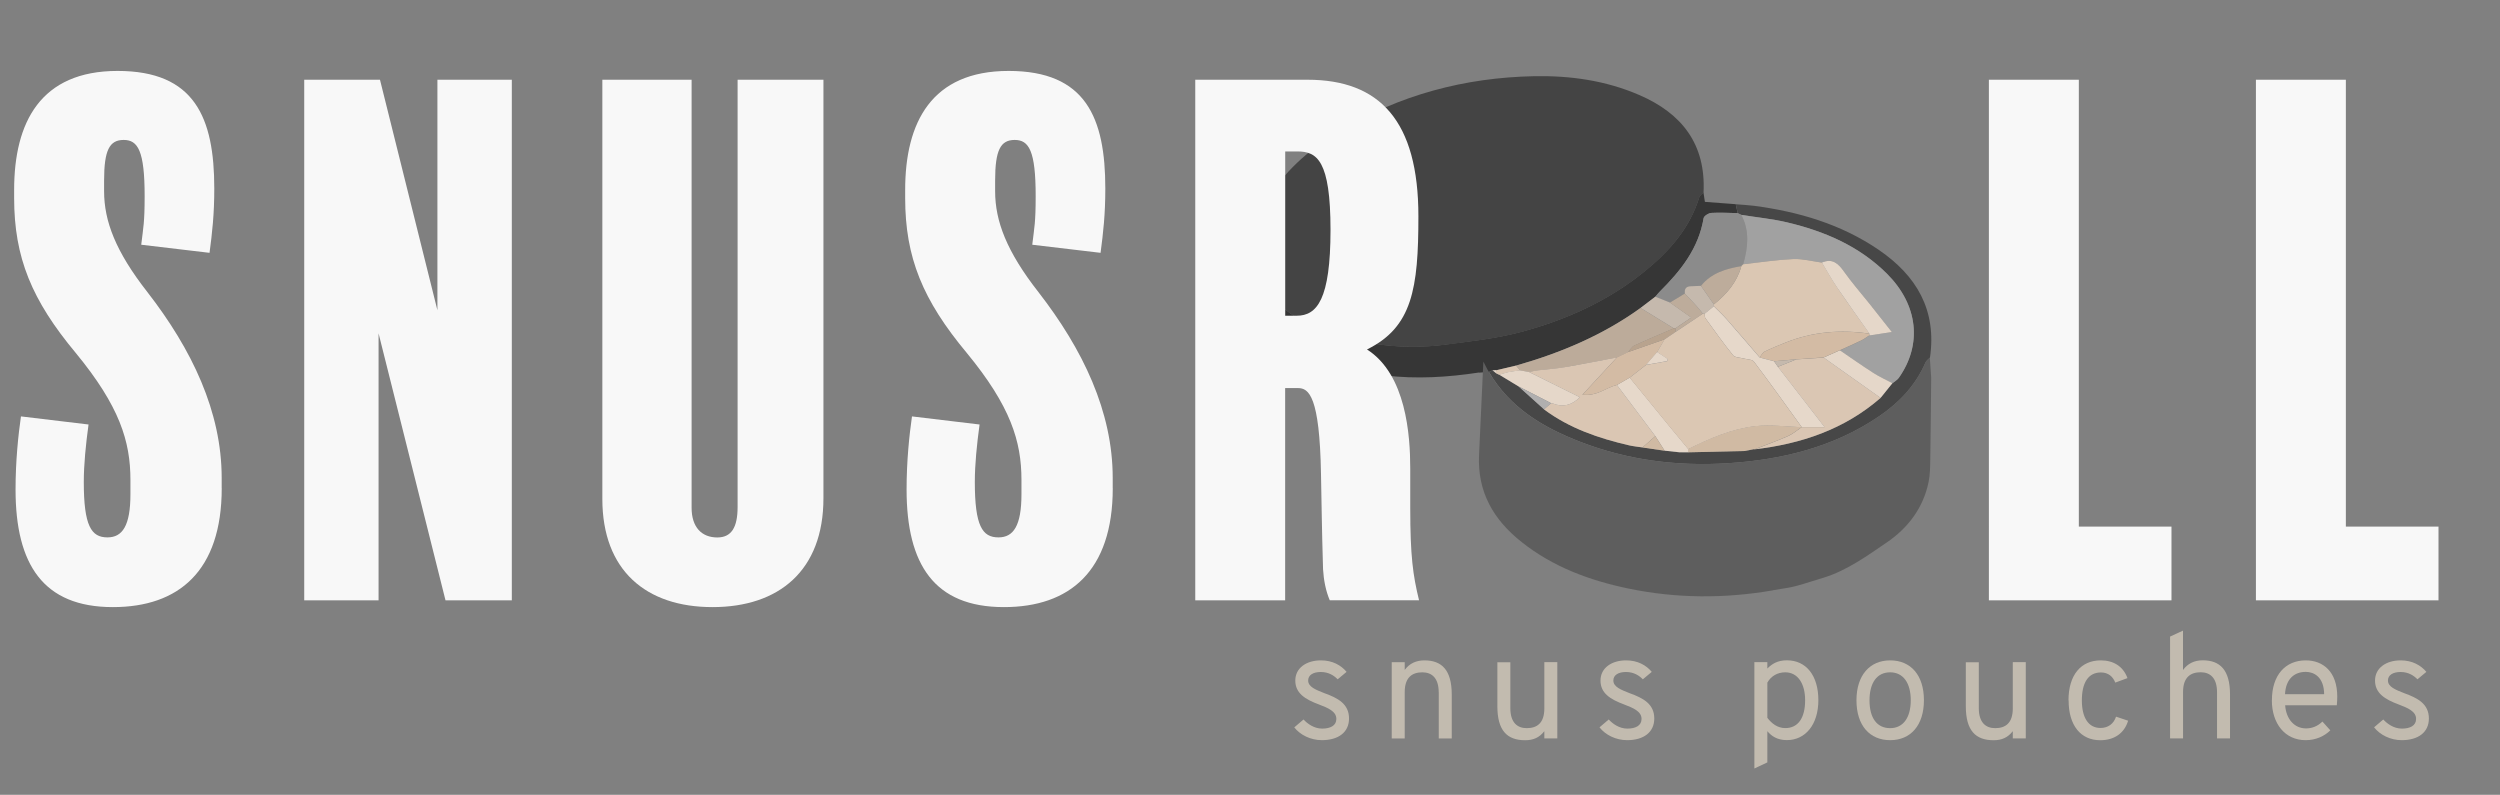 <?xml version="1.0" encoding="UTF-8"?><svg id="Layer_1" xmlns="http://www.w3.org/2000/svg" viewBox="0 0 389.1 123.7"><rect x="0" y="0" width="389.1" height="123.7" fill="#808080" stroke="none"/><defs><style>.cls-1{fill:#474747;}.cls-1,.cls-2,.cls-3,.cls-4,.cls-5,.cls-6,.cls-7,.cls-8,.cls-9,.cls-10,.cls-11,.cls-12,.cls-13,.cls-14,.cls-15,.cls-16,.cls-17,.cls-18,.cls-19{stroke-width:0px;}.cls-2{fill:#363636;}.cls-3{fill:#5e5e5e;}.cls-4{fill:#dac6b3;}.cls-5{fill:#b0afaf;}.cls-6{fill:#bcab9a;}.cls-7{fill:#b8a38e;}.cls-8{fill:#a1a1a1;}.cls-9{fill:#e6d8ca;}.cls-10{fill:#e5d7c9;}.cls-11{fill:#f8f8f8;}.cls-12{fill:#d0baa3;}.cls-13{fill:#c2bbaf;}.cls-14{fill:#c5b9ad;}.cls-15{fill:#dbc7b3;}.cls-16{fill:#444;}.cls-17{fill:#d3bba4;}.cls-18{fill:#8b8b8b;}.cls-19{fill:#bdac9b;}</style></defs><path class="cls-16" d="m265.14,29.99c.38-7.52-3.34-12.33-10.02-15.21-5.23-2.26-10.75-3.03-16.38-2.92-10.76.22-20.87,2.89-30.14,8.46-4.31,2.59-8.12,5.75-10.9,10.01-2.38,3.66-3.2,7.64-2.43,11.94.44.67.9,1.34,1.33,2.02,2.2,3.52,5.46,5.72,9.26,7.12,6.21,2.29,12.63,3.1,19.2,2.23,3.86-.51,7.78-.93,11.53-1.92,7.08-1.88,13.72-4.85,19.46-9.53,3.78-3.08,6.94-6.66,8.42-11.45.09-.29.44-.49.67-.74Z"/><path class="cls-2" d="m230.2,58c.51-.04,1.02-.07,1.53-.11.19-.08.38-.17.57-.25.19,0,.38,0,.57-.01,1.03-.24,2.07-.49,3.1-.73,6.93-1.97,13.49-4.72,19.37-8.97.76-.58,1.52-1.16,2.28-1.74.25-.28.48-.58.74-.84,3.24-3.21,6.01-6.69,6.79-11.39.06-.34.76-.79,1.18-.82,1.37-.08,2.75,0,4.12.03-.1-.46-.2-.93-.3-1.39-1.6-.12-3.2-.24-4.8-.36-.08-.51-.15-.98-.22-1.44-.23.24-.58.45-.67.74-1.48,4.8-4.64,8.37-8.42,11.45-5.74,4.68-12.38,7.66-19.46,9.53-3.75.99-7.66,1.41-11.53,1.92-6.57.87-12.99.07-19.2-2.23-3.8-1.4-7.06-3.6-9.26-7.12-.43-.68-.88-1.35-1.33-2.02-.05,4.9,2.07,8.65,6.06,11.4,4.29,2.97,9.18,4.19,14.26,4.79,4.88.58,9.75.28,14.6-.46Z"/><path class="cls-1" d="m270.16,31.79c.1.46.2.93.3,1.39.19.09.37.17.56.26,2.37.38,4.78.61,7.11,1.16,5.83,1.38,11.24,3.69,15.56,8,4.85,4.84,5.51,10.99,1.85,16.19-.24.35-.66.57-1,.85-.61.76-1.23,1.53-1.84,2.29-5.64,4.91-12.36,7.16-19.66,8.01v-.04c-.49.1-.98.19-1.46.29-2.94.07-5.87.14-8.81.21h-.58c-.28-.01-.55-.01-.83-.01l-2.28-.25c-1.14-.17-2.28-.33-3.42-.5-.7-.11-1.41-.17-2.1-.33-4.74-1.1-9.29-2.65-13.24-5.6-1.31-1.18-2.63-2.37-3.94-3.55-1.01-.61-2.01-1.22-3.02-1.83-.17-.08-.34-.17-.51-.25-.18-.15-.36-.29-.54-.44-.19.08-.38.17-.57.25,3.26,5.58,8.43,8.64,14.24,10.89,7.36,2.84,15.03,3.81,22.83,3.33,8.44-.53,16.53-2.46,23.67-7.32,3.15-2.14,5.69-4.83,7.22-8.38.13-.29.45-.5.68-.75,1.08-7.39-2.08-12.76-8.01-16.8-5.85-3.98-12.44-5.91-19.38-6.83-.94-.12-1.88-.16-2.83-.24Z"/><path class="cls-18" d="m271.01,33.43c-.19-.09-.37-.17-.56-.26-1.37-.02-2.75-.11-4.12-.03-.42.03-1.12.47-1.18.82-.78,4.7-3.56,8.17-6.79,11.39-.26.26-.49.56-.74.84.76.3,1.53.6,2.29.91.77-.47,1.54-.94,2.32-1.41-.1-.75.2-1.14.98-1.14.51,0,1.01-.04,1.52-.06,1.62-2.01,3.89-2.67,6.3-3.06.09-.09.19-.19.28-.28.76-2.6,1.04-5.18-.3-7.7Z"/><path class="cls-6" d="m255.34,47.93c-5.88,4.24-12.44,7-19.37,8.97.2.25.4.5.6.75.47.09.95.17,1.42.26.45-.09.89-.2,1.34-.26,1.39-.17,2.8-.25,4.19-.49,2.72-.47,5.44-1.01,8.15-1.52.57-.27,1.14-.55,1.71-.82.33-.36.6-.86,1.01-1.05,2.02-.93,4.07-1.78,6.11-2.66-1.72-1.05-3.43-2.11-5.15-3.16Z"/><path class="cls-14" d="m255.34,47.93c1.72,1.05,3.43,2.11,5.15,3.16.09,0,.19,0,.28,0,.83-.57,1.66-1.13,2.46-1.67-1.21-.85-2.26-1.59-3.31-2.33-.76-.3-1.53-.6-2.29-.91-.76.58-1.52,1.16-2.28,1.74Z"/><path class="cls-4" d="m236.56,57.65c-.2-.25-.4-.5-.6-.75-1.03.24-2.07.49-3.1.73-.01.15-.02.3-.03.46.17.08.34.17.51.25.46-.14.91-.31,1.37-.4.61-.13,1.23-.19,1.84-.28Z"/><path class="cls-10" d="m232.84,58.08c.01-.15.02-.3.03-.46-.19,0-.38,0-.57.01.18.15.36.29.54.44Z"/><path class="cls-8" d="m271.01,33.43c1.33,2.52,1.06,5.1.3,7.7,2.6-.29,5.19-.69,7.8-.81,1.47-.07,2.96.35,4.44.55,1.63-.72,2.55.13,3.45,1.4,1.22,1.72,2.62,3.31,3.94,4.97,1.12,1.41,2.23,2.82,3.51,4.44-1.37.21-2.43.37-3.49.53-.43.27-.84.59-1.29.81-1.09.53-2.2,1.01-3.3,1.51,1.74,1.18,3.47,2.4,5.24,3.54.93.6,1.95,1.06,2.93,1.58.34-.28.76-.51,1-.85,3.66-5.2,2.99-11.35-1.85-16.19-4.32-4.31-9.73-6.62-15.56-8-2.33-.55-4.74-.78-7.11-1.16Z"/><path class="cls-4" d="m251.66,55.63c-2.72.51-5.43,1.06-8.15,1.52-1.38.24-2.79.32-4.19.49-.45.06-.89.17-1.34.26,2.63,1.3,5.25,2.61,7.9,3.92q-1.88,1.91-4.19.98c-.08-.03-.19-.03-.28-.04-.37.32-.74.63-1.11.95,3.95,2.95,8.5,4.5,13.24,5.6.69.16,1.4.22,2.1.33.66-.59,1.32-1.17,1.99-1.76-1.99-2.66-3.98-5.32-5.98-7.97-1.68.41-3.1,1.8-5.37,1.53,1.95-2.11,3.66-3.96,5.37-5.81Z"/><path class="cls-4" d="m273.03,69.94c7.29-.85,14.02-3.1,19.66-8.01-2.95-2.09-5.91-4.19-8.86-6.28-1.42.1-2.84.19-4.26.29-.95.38-1.91.77-2.86,1.15,2.31,2.98,4.62,5.97,7.27,9.39h-3.56c-.7.47-1.35,1.05-2.11,1.39-1.73.76-3.51,1.4-5.26,2.08Z"/><path class="cls-12" d="m273.03,69.94c1.76-.69,3.54-1.32,5.26-2.08.76-.33,1.41-.92,2.11-1.39,0,0,0,0,0,0-2.39-.07-4.81-.42-7.17-.16-3.72.41-7.15,1.93-10.49,3.57,0,.17,0,.35,0,.52,2.94-.07,5.87-.14,8.81-.21.49-.1.97-.19,1.46-.29v.04Z"/><path class="cls-9" d="m262.76,70.4c0-.17,0-.35,0-.52-.96-1.16-1.92-2.31-2.87-3.47-2.08-2.55-4.16-5.09-6.24-7.64l-1.99,1.15c1.99,2.66,3.98,5.32,5.98,7.97.48.75.96,1.5,1.44,2.25.76.08,1.52.16,2.28.25.28,0,.55,0,.83,0h.58Z"/><path class="cls-10" d="m241.41,62.76c.09.01.19,0,.28.04q2.31.93,4.19-.98c-2.65-1.32-5.28-2.62-7.9-3.92-.47-.09-.95-.17-1.42-.26-.62.09-1.24.16-1.84.28-.46.1-.91.26-1.37.4,1.01.61,2.01,1.22,3.02,1.83,1.68.87,3.37,1.73,5.05,2.6Z"/><path class="cls-10" d="m283.83,55.65c2.95,2.09,5.91,4.19,8.86,6.28.61-.76,1.23-1.53,1.84-2.29-.98-.52-2-.99-2.93-1.58-1.77-1.14-3.5-2.35-5.24-3.54-.85.38-1.69.75-2.54,1.13Z"/><path class="cls-5" d="m241.41,62.76c-1.68-.87-3.37-1.73-5.05-2.6,1.32,1.18,2.63,2.36,3.95,3.55.37-.32.74-.63,1.11-.95Z"/><path class="cls-12" d="m259.07,70.14c-.48-.75-.96-1.5-1.44-2.25-.66.59-1.32,1.17-1.99,1.76,1.14.17,2.28.33,3.42.5Z"/><path class="cls-4" d="m273.03,69.9c-.49.1-.97.19-1.46.29.49-.1.97-.19,1.46-.29Z"/><path class="cls-12" d="m262.18,70.39c-.28,0-.55,0-.83,0,.28,0,.55,0,.83,0Z"/><path class="cls-3" d="m230.2,70.78l.67-14.5c3.16,6.61,8.75,10.04,15.09,12.49,7.36,2.84,15.03,3.81,22.83,3.33,8.44-.53,16.53-2.46,23.67-7.32,3.15-2.14,5.69-4.83,7.22-8.38.13-.29.45-.5.68-.75.07,1.04.14,2.08.21,3.12-.04,4.2-.07,8.41-.14,12.61-.02,1.22-.02,2.48-.27,3.67-.83,4.01-3.2,7.12-6.46,9.35-3.07,2.1-6.21,4.36-9.77,5.48-5.97,1.87-4.54,1.37-8.01,1.99,0,0,0,.02-.02.02-7.52,1.29-15.01,1.26-22.46-.29-6.05-1.26-11.73-3.36-16.62-7.24-4.35-3.45-6.9-7.76-6.62-13.57Z"/><path class="cls-15" d="m283.55,40.87c-1.48-.2-2.97-.61-4.44-.55-2.61.12-5.2.52-7.8.81-.09.09-.19.19-.28.28-.69,2.51-2.29,4.38-4.28,5.96,0,.09,0,.19,0,.28.67.68,1.38,1.32,2.01,2.04,1.73,1.96,3.42,3.95,5.12,5.93.25-.31.44-.74.76-.9,1.06-.52,2.16-.96,3.25-1.4,4.23-1.7,8.6-2.06,13.08-1.39-1.68-2.38-3.38-4.74-5.01-7.15-.86-1.26-1.6-2.61-2.39-3.91Z"/><path class="cls-19" d="m266.75,47.38c1.99-1.58,3.58-3.45,4.28-5.96-2.4.4-4.68,1.06-6.29,3.07.67.97,1.34,1.93,2.02,2.9Z"/><path class="cls-19" d="m259.91,47.1c1.05.74,2.1,1.48,3.31,2.33-.8.54-1.63,1.11-2.46,1.67,0,.19,0,.38,0,.57,1.42-.95,2.85-1.9,4.27-2.85-.35-.42-.69-.86-1.06-1.27-.57-.63-1.17-1.24-1.75-1.86-.77.47-1.54.94-2.32,1.41Z"/><path class="cls-14" d="m262.23,45.69c.59.62,1.18,1.23,1.75,1.86.37.41.71.84,1.06,1.27.1,0,.19,0,.29,0,.47-.38.94-.77,1.42-1.15,0-.09,0-.19,0-.28-.67-.97-1.34-1.93-2.02-2.9-.51.02-1.01.05-1.52.06-.78,0-1.08.39-.98,1.14Z"/><path class="cls-17" d="m251.66,59.92c.66-.38,1.32-.76,1.99-1.15.85-.66,1.7-1.32,2.56-1.99.57-.67,1.14-1.33,1.72-2,.38-.66.77-1.32,1.15-1.97-1.9.66-3.8,1.33-5.7,1.99-.57.27-1.14.55-1.71.82-1.71,1.85-3.42,3.71-5.37,5.81,2.27.27,3.68-1.11,5.37-1.53Z"/><path class="cls-7" d="m253.37,54.81c1.9-.66,3.8-1.33,5.7-1.99.57-.38,1.14-.77,1.7-1.15,0-.19,0-.38,0-.57-.09,0-.19,0-.28,0-2.04.88-4.09,1.73-6.11,2.66-.41.19-.67.69-1.01,1.05Z"/><path class="cls-17" d="m290.96,51.94c-4.48-.67-8.85-.31-13.08,1.39-1.1.44-2.19.88-3.25,1.4-.32.16-.51.6-.76.9.75.2,1.5.39,2.25.59,1.15-.1,2.3-.2,3.45-.3,1.42-.1,2.84-.19,4.26-.29.85-.38,1.69-.75,2.54-1.13,1.1-.5,2.21-.98,3.3-1.51.45-.22.86-.53,1.29-.81,0-.09,0-.18,0-.27Z"/><path class="cls-10" d="m290.96,51.94c0,.09,0,.18,0,.27,1.06-.16,2.12-.32,3.49-.53-1.28-1.62-2.39-3.03-3.51-4.44-1.32-1.65-2.72-3.25-3.94-4.97-.9-1.27-1.81-2.11-3.45-1.4.79,1.31,1.53,2.65,2.39,3.91,1.64,2.41,3.34,4.77,5.01,7.15Z"/><path class="cls-9" d="m276.12,56.23c-.75-.2-1.5-.39-2.25-.59-1.71-1.98-3.4-3.97-5.12-5.93-.63-.71-1.34-1.36-2.01-2.04-.47.38-.94.77-1.42,1.15.03.23-.02.52.1.69,1.41,1.95,2.8,3.91,4.31,5.78.29.36,1.05.34,1.59.49.57.16,1.39.14,1.67.51,2.53,3.35,4.96,6.77,7.42,10.17,0,0,0,0,0,0,1.07,0,2.14,0,3.56,0-2.65-3.42-4.96-6.4-7.27-9.39-.2-.28-.39-.57-.59-.85Z"/><path class="cls-14" d="m276.12,56.23c.2.28.39.57.59.85.95-.38,1.91-.77,2.86-1.15-1.15.1-2.3.2-3.45.3Z"/><path class="cls-15" d="m280.41,66.47c-2.46-3.4-4.89-6.82-7.42-10.17-.28-.38-1.1-.35-1.67-.51-.54-.15-1.3-.13-1.59-.49-1.51-1.87-2.9-3.84-4.31-5.78-.12-.17-.07-.46-.1-.69-.1,0-.19,0-.29,0-1.42.95-2.85,1.9-4.27,2.85-.57.38-1.14.77-1.7,1.15-.38.66-.77,1.32-1.15,1.97.55.36,1.1.72,1.65,1.08-.03.11-.06.23-.08.34-1.09.19-2.19.39-3.28.58-.85.66-1.7,1.32-2.56,1.99,2.08,2.55,4.16,5.1,6.24,7.64.95,1.16,1.91,2.31,2.87,3.47,3.34-1.64,6.77-3.16,10.49-3.57,2.35-.26,4.78.08,7.17.16Z"/><path class="cls-10" d="m256.2,56.78c1.09-.19,2.19-.39,3.28-.58.03-.11.06-.23.08-.34-.55-.36-1.1-.72-1.65-1.08-.57.67-1.14,1.33-1.72,2Z"/><path class="cls-13" d="m201.44,113.21l1.44-1.23c.6.65,1.63,1.42,2.9,1.42s2.21-.46,2.21-1.51c0-1.18-1.32-1.72-2.72-2.25-2.18-.81-3.67-1.77-3.67-3.72s1.72-3.14,3.99-3.14c1.81,0,3.14.77,3.99,1.79l-1.39,1.16c-.51-.53-1.35-1.14-2.62-1.14-1.21,0-1.97.49-1.97,1.32,0,1,1.18,1.44,2.51,1.97,2.16.77,3.85,1.7,3.85,3.95,0,2.14-1.65,3.37-4.23,3.37-1.74,0-3.37-.81-4.3-2Z"/><path class="cls-13" d="m223.92,107.75c0-2.25-1.09-3.11-2.55-3.11-1.56,0-2.74.77-2.74,3.07v7.22h-2.02v-11.87h2.02v1.21c.74-1.02,1.79-1.49,3.07-1.49,2.69,0,4.25,1.49,4.25,5.32v6.83h-2.02v-7.18Z"/><path class="cls-13" d="m240.37,113.79c-.79,1.02-1.74,1.42-3,1.42-2.79,0-4.32-1.49-4.32-5.29v-6.85h2.02v7.15c0,2.25,1.09,3.11,2.55,3.11,1.56,0,2.74-.74,2.74-3.07v-7.2h2.02v11.87h-2.02v-1.14Z"/><path class="cls-13" d="m248.94,113.21l1.44-1.23c.6.65,1.62,1.42,2.9,1.42s2.21-.46,2.21-1.51c0-1.18-1.32-1.72-2.72-2.25-2.18-.81-3.67-1.77-3.67-3.72s1.72-3.14,3.99-3.14c1.81,0,3.14.77,3.99,1.79l-1.39,1.16c-.51-.53-1.35-1.14-2.62-1.14-1.21,0-1.97.49-1.97,1.32,0,1,1.18,1.44,2.51,1.97,2.16.77,3.86,1.7,3.86,3.95,0,2.14-1.65,3.37-4.23,3.37-1.74,0-3.37-.81-4.3-2Z"/><path class="cls-13" d="m275.07,113.81v4.85l-2.02.95v-16.56h2.02v1c.7-.7,1.56-1.28,3.04-1.28,3.02,0,4.9,2.39,4.9,6.2s-2.02,6.22-4.9,6.22c-1.53,0-2.42-.65-3.04-1.39Zm5.88-4.83c0-2.58-1.14-4.34-3.09-4.34-1.21,0-2.21.58-2.79,1.6v5.48c.67.88,1.58,1.6,2.79,1.6,1.97,0,3.09-1.53,3.09-4.34Z"/><path class="cls-13" d="m288.94,109c0-3.9,2.07-6.22,5.25-6.22s5.25,2.28,5.25,6.2-2.07,6.22-5.25,6.22-5.25-2.28-5.25-6.2Zm8.45-.02c0-2.69-1.18-4.34-3.21-4.34s-3.21,1.6-3.21,4.37,1.18,4.32,3.21,4.32,3.21-1.63,3.21-4.34Z"/><path class="cls-13" d="m313.28,113.79c-.79,1.02-1.74,1.42-3,1.42-2.79,0-4.32-1.49-4.32-5.29v-6.85h2.02v7.15c0,2.25,1.09,3.11,2.55,3.11,1.56,0,2.74-.74,2.74-3.07v-7.2h2.02v11.87h-2.02v-1.14Z"/><path class="cls-13" d="m321.94,109c0-3.9,1.9-6.22,5.02-6.22,1.97,0,3.48.91,4.16,2.76l-1.9.7c-.35-.91-1.07-1.58-2.23-1.58-2.02,0-2.97,1.67-2.97,4.34s1,4.3,2.9,4.3c1.18,0,2.07-.65,2.42-1.76l1.88.63c-.58,1.95-2.16,3.04-4.34,3.04-3.02,0-4.92-2.28-4.92-6.2Z"/><path class="cls-13" d="m337.74,99.08l2.02-.93v6.13c.74-1.02,1.79-1.51,3.07-1.51,2.69,0,4.25,1.49,4.25,5.32v6.83h-2.02v-7.18c0-2.25-1.09-3.11-2.55-3.11-1.56,0-2.74.77-2.74,3.07v7.22h-2.02v-15.84Z"/><path class="cls-13" d="m353.6,108.98c0-3.92,2.11-6.2,5.27-6.2,2.67,0,4.9,1.74,4.9,5.64,0,.37-.02.88-.07,1.35h-8.04c.16,2.18,1.46,3.6,3.25,3.6.91,0,1.81-.33,2.55-1.07l1.23,1.37c-.88.88-2.23,1.53-3.83,1.53-3.25,0-5.27-2.6-5.27-6.22Zm8.13-.93c-.02-2.69-1.6-3.48-2.86-3.48-1.72,0-3.11,1.04-3.23,3.48h6.08Z"/><path class="cls-13" d="m369.49,113.21l1.44-1.23c.6.65,1.62,1.42,2.9,1.42s2.21-.46,2.21-1.51c0-1.18-1.32-1.72-2.72-2.25-2.18-.81-3.67-1.77-3.67-3.72s1.72-3.14,3.99-3.14c1.81,0,3.14.77,4,1.79l-1.39,1.16c-.51-.53-1.35-1.14-2.62-1.14-1.21,0-1.97.49-1.97,1.32,0,1,1.18,1.44,2.51,1.97,2.16.77,3.86,1.7,3.86,3.95,0,2.14-1.65,3.37-4.23,3.37-1.74,0-3.37-.81-4.3-2Z"/><path class="cls-11" d="m34.51,75.97c0,12.94-6.73,18.52-16.94,18.52-10.84,0-15.15-6.63-15.15-18.31,0-4.42.42-8.42.84-11.37l10.52,1.26c-.42,3.05-.74,6.21-.74,8.94,0,6.84,1.16,8.63,3.68,8.63,2.32,0,3.58-1.79,3.58-6.73v-2.21c0-6-1.68-11.47-8.52-19.78-6.84-8.21-9.58-14.84-9.58-24.1v-1.26c0-10.52,4.1-18.52,16.1-18.52s15.05,7.26,15.05,18.31c0,4-.32,6.84-.74,10l-10.63-1.26c.32-2.74.53-3.37.53-7.58,0-7.05-1.05-8.73-3.26-8.73s-3.05,1.58-3.05,6.31v1.68c0,4.63,1.79,9.37,6.73,15.68,6.94,8.94,11.57,18.62,11.57,28.94v1.58Z"/><path class="cls-11" d="m79.65,93.44h-10.31l-10.42-41.56v41.56h-11.57V12.41h11.79l8.94,35.88V12.41h11.58v81.02Z"/><path class="cls-11" d="m128.16,77.55c0,11.26-6.94,16.94-17.26,16.94s-17.15-5.68-17.15-16.84V12.41h13.89v66.61c0,3.05,1.58,4.63,4,4.63,2.21,0,3.16-1.58,3.16-4.74V12.41h13.36v65.13Z"/><path class="cls-11" d="m173.19,75.97c0,12.94-6.73,18.52-16.94,18.52-10.84,0-15.15-6.63-15.15-18.31,0-4.42.42-8.42.84-11.37l10.52,1.26c-.42,3.05-.74,6.21-.74,8.94,0,6.84,1.16,8.63,3.68,8.63,2.32,0,3.58-1.79,3.58-6.73v-2.21c0-6-1.68-11.47-8.52-19.78-6.84-8.21-9.58-14.84-9.58-24.1v-1.26c0-10.52,4.1-18.52,16.1-18.52s15.05,7.26,15.05,18.31c0,4-.32,6.84-.74,10l-10.63-1.26c.32-2.74.53-3.37.53-7.58,0-7.05-1.05-8.73-3.26-8.73s-3.05,1.58-3.05,6.31v1.68c0,4.63,1.79,9.37,6.73,15.68,6.94,8.94,11.57,18.62,11.57,28.94v1.58Z"/><path class="cls-11" d="m206.97,93.44c-.63-1.47-.95-3.16-1.05-4.84-.21-7.05-.21-9.68-.32-14.84-.21-12.1-1.89-13.36-3.58-13.36h-2v33.04h-13.99V12.41h17.47c11.26,0,17.26,6.42,17.26,21.25,0,11.26-.95,17.26-8,20.73,6.1,3.89,6.73,13.36,6.73,18.52v6.1c0,7.58.42,10.52,1.37,14.42h-13.89Zm-5.05-69.87h-1.89v25.57h1.79c3.16,0,5.26-2.53,5.26-13.36s-2.1-12.21-5.16-12.21Z"/><path class="cls-11" d="m337.96,93.44h-28.41V12.41h14v69.55h14.42v11.47Z"/><path class="cls-11" d="m379.52,93.44h-28.41V12.41h14v69.55h14.42v11.47Z"/></svg>